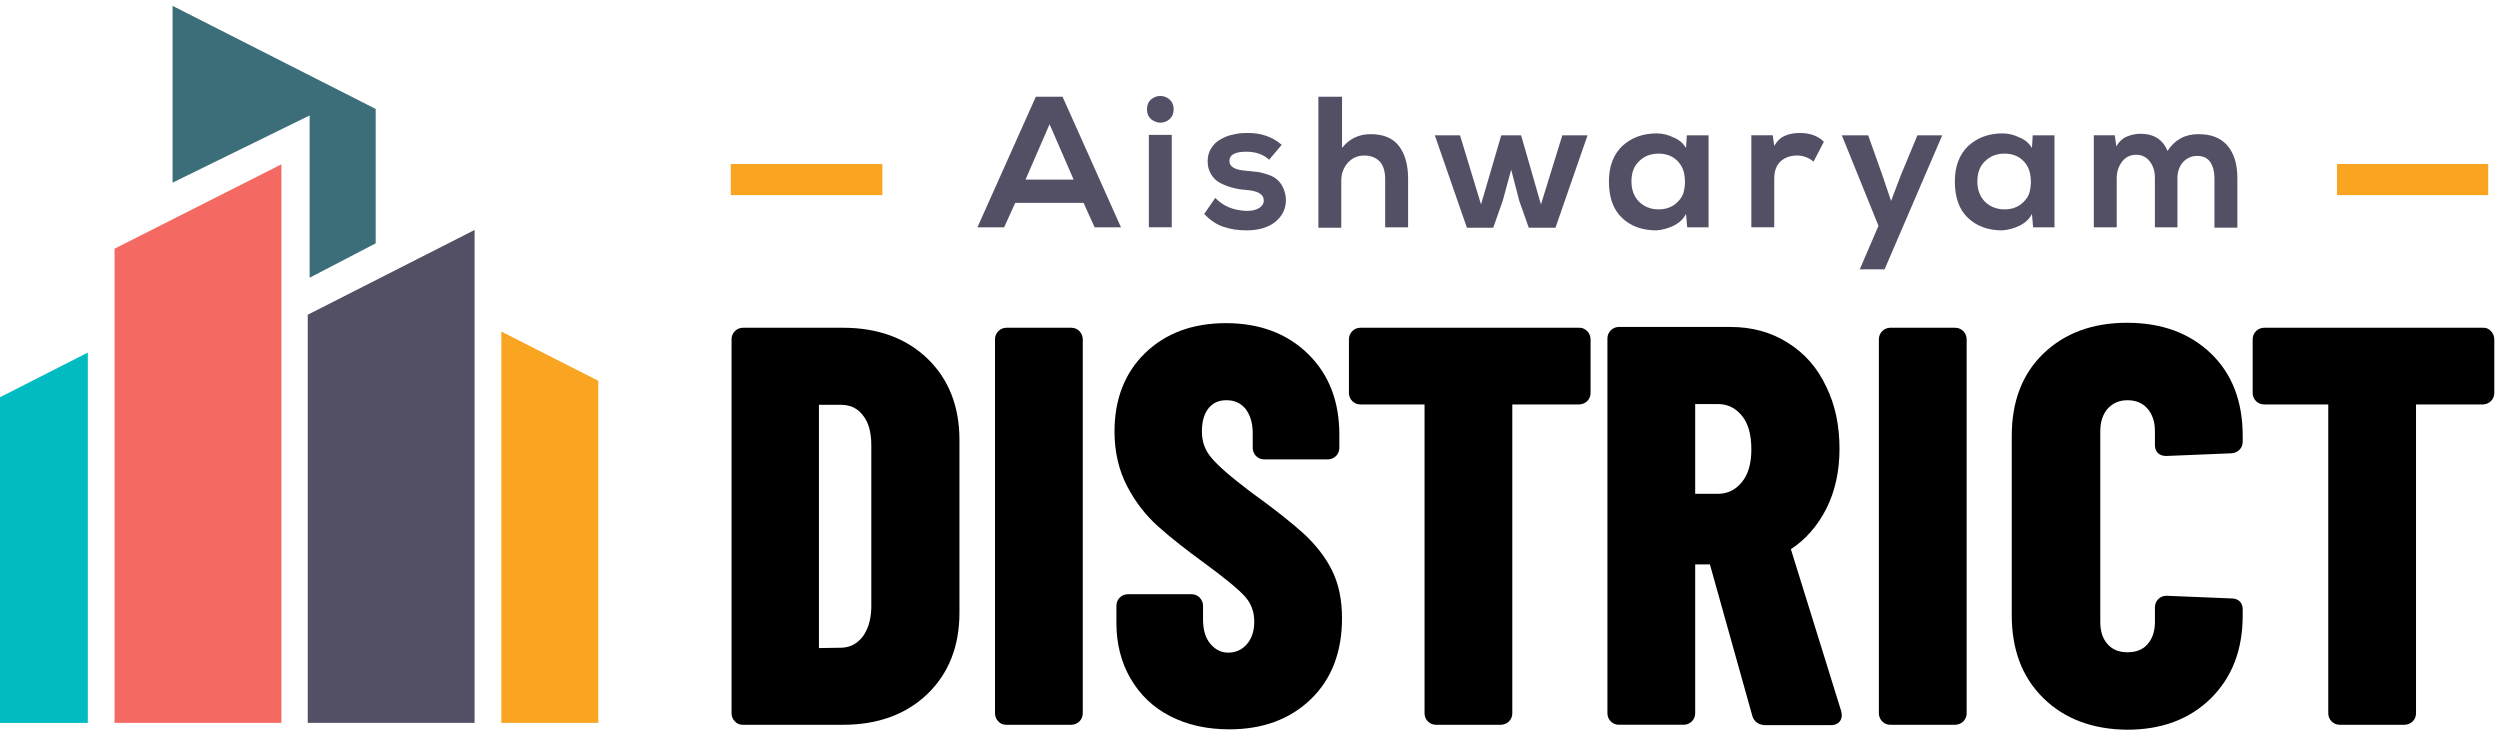 <svg width="235" height="69" viewBox="0 0 235 69" fill="none" xmlns="http://www.w3.org/2000/svg">
<path d="M69.41 67.486C69.303 67.378 69.231 67.235 69.231 67.055V31.884C69.231 31.704 69.303 31.561 69.41 31.453C69.518 31.345 69.662 31.273 69.841 31.273H79.244C82.402 31.273 84.951 32.207 86.853 34.037C88.755 35.867 89.724 38.308 89.724 41.358V57.581C89.724 60.631 88.755 63.072 86.853 64.902C84.951 66.732 82.402 67.665 79.244 67.665H69.841C69.662 67.665 69.518 67.63 69.41 67.486ZM76.804 61.385L79.136 61.349C80.07 61.313 80.823 60.918 81.433 60.164C82.008 59.411 82.331 58.406 82.367 57.15V41.861C82.367 40.533 82.079 39.492 81.469 38.739C80.895 37.985 80.07 37.59 79.065 37.59H76.768C76.588 37.59 76.516 37.662 76.516 37.841V61.169C76.552 61.313 76.624 61.385 76.804 61.385Z" fill="black"/>
<path d="M69.41 67.486C69.303 67.378 69.231 67.235 69.231 67.055V31.884C69.231 31.704 69.303 31.561 69.41 31.453C69.518 31.345 69.662 31.273 69.841 31.273H79.244C82.402 31.273 84.951 32.207 86.853 34.037C88.755 35.867 89.724 38.308 89.724 41.358V57.581C89.724 60.631 88.755 63.072 86.853 64.902C84.951 66.732 82.402 67.665 79.244 67.665H69.841C69.662 67.665 69.518 67.63 69.41 67.486ZM76.804 61.385L79.136 61.349C80.07 61.313 80.823 60.918 81.433 60.164C82.008 59.411 82.331 58.406 82.367 57.15V41.861C82.367 40.533 82.079 39.492 81.469 38.739C80.895 37.985 80.07 37.59 79.065 37.59H76.768C76.588 37.59 76.516 37.662 76.516 37.841V61.169C76.552 61.313 76.624 61.385 76.804 61.385Z" stroke="black" stroke-width="0.928" stroke-miterlimit="10"/>
<path d="M94.174 67.486C94.067 67.378 93.995 67.235 93.995 67.055V31.884C93.995 31.704 94.067 31.561 94.174 31.453C94.282 31.345 94.426 31.273 94.605 31.273H100.706C100.886 31.273 101.029 31.345 101.137 31.453C101.245 31.561 101.316 31.74 101.316 31.884V67.055C101.316 67.235 101.245 67.378 101.137 67.486C101.029 67.594 100.85 67.665 100.706 67.665H94.605C94.426 67.665 94.282 67.63 94.174 67.486Z" fill="black"/>
<path d="M94.174 67.486C94.067 67.378 93.995 67.235 93.995 67.055V31.884C93.995 31.704 94.067 31.561 94.174 31.453C94.282 31.345 94.426 31.273 94.605 31.273H100.706C100.886 31.273 101.029 31.345 101.137 31.453C101.245 31.561 101.316 31.74 101.316 31.884V67.055C101.316 67.235 101.245 67.378 101.137 67.486C101.029 67.594 100.85 67.665 100.706 67.665H94.605C94.426 67.665 94.282 67.63 94.174 67.486Z" stroke="black" stroke-width="0.928" stroke-miterlimit="10"/>
<path d="M110.217 66.909C108.673 66.119 107.525 65.007 106.664 63.535C105.838 62.1 105.407 60.449 105.407 58.583V56.932C105.407 56.752 105.479 56.608 105.587 56.501C105.695 56.393 105.838 56.321 106.018 56.321H112.011C112.191 56.321 112.334 56.393 112.442 56.501C112.55 56.608 112.621 56.788 112.621 56.932V58.224C112.621 59.3 112.873 60.162 113.411 60.808C113.949 61.454 114.631 61.812 115.457 61.812C116.282 61.812 117 61.489 117.538 60.879C118.077 60.269 118.364 59.444 118.364 58.439C118.364 57.398 118.041 56.501 117.359 55.747C116.677 54.993 115.349 53.917 113.339 52.445C111.616 51.189 110.217 50.077 109.14 49.108C108.063 48.139 107.13 46.954 106.376 45.519C105.623 44.083 105.228 42.432 105.228 40.566C105.228 37.623 106.161 35.254 107.992 33.496C109.822 31.737 112.227 30.84 115.241 30.84C118.292 30.84 120.768 31.773 122.634 33.603C124.501 35.434 125.434 37.838 125.434 40.853V42.109C125.434 42.289 125.362 42.432 125.254 42.54C125.147 42.648 124.967 42.719 124.824 42.719H118.83C118.651 42.719 118.507 42.648 118.4 42.54C118.292 42.432 118.22 42.289 118.22 42.109V40.709C118.22 39.633 117.933 38.771 117.43 38.125C116.892 37.479 116.174 37.156 115.277 37.156C114.452 37.156 113.77 37.444 113.267 38.054C112.765 38.664 112.514 39.489 112.514 40.566C112.514 41.607 112.837 42.54 113.519 43.329C114.165 44.119 115.457 45.232 117.359 46.667C119.512 48.21 121.127 49.502 122.24 50.507C123.316 51.512 124.178 52.589 124.788 53.809C125.398 55.029 125.685 56.465 125.685 58.116C125.685 61.166 124.752 63.607 122.886 65.401C121.019 67.196 118.579 68.093 115.564 68.093C113.519 68.093 111.76 67.698 110.217 66.909Z" fill="black"/>
<path d="M110.217 66.909C108.673 66.119 107.525 65.007 106.664 63.535C105.838 62.1 105.407 60.449 105.407 58.583V56.932C105.407 56.752 105.479 56.608 105.587 56.501C105.695 56.393 105.838 56.321 106.018 56.321H112.011C112.191 56.321 112.334 56.393 112.442 56.501C112.55 56.608 112.621 56.788 112.621 56.932V58.224C112.621 59.3 112.873 60.162 113.411 60.808C113.949 61.454 114.631 61.812 115.457 61.812C116.282 61.812 117 61.489 117.538 60.879C118.077 60.269 118.364 59.444 118.364 58.439C118.364 57.398 118.041 56.501 117.359 55.747C116.677 54.993 115.349 53.917 113.339 52.445C111.616 51.189 110.217 50.077 109.14 49.108C108.063 48.139 107.13 46.954 106.376 45.519C105.623 44.083 105.228 42.432 105.228 40.566C105.228 37.623 106.161 35.254 107.992 33.496C109.822 31.737 112.227 30.84 115.241 30.84C118.292 30.84 120.768 31.773 122.634 33.603C124.501 35.434 125.434 37.838 125.434 40.853V42.109C125.434 42.289 125.362 42.432 125.254 42.54C125.147 42.648 124.967 42.719 124.824 42.719H118.83C118.651 42.719 118.507 42.648 118.4 42.54C118.292 42.432 118.22 42.289 118.22 42.109V40.709C118.22 39.633 117.933 38.771 117.43 38.125C116.892 37.479 116.174 37.156 115.277 37.156C114.452 37.156 113.77 37.444 113.267 38.054C112.765 38.664 112.514 39.489 112.514 40.566C112.514 41.607 112.837 42.54 113.519 43.329C114.165 44.119 115.457 45.232 117.359 46.667C119.512 48.21 121.127 49.502 122.24 50.507C123.316 51.512 124.178 52.589 124.788 53.809C125.398 55.029 125.685 56.465 125.685 58.116C125.685 61.166 124.752 63.607 122.886 65.401C121.019 67.196 118.579 68.093 115.564 68.093C113.519 68.093 111.76 67.698 110.217 66.909Z" stroke="black" stroke-width="0.928" stroke-miterlimit="10"/>
<path d="M148.87 31.453C148.978 31.561 149.049 31.74 149.049 31.884V36.944C149.049 37.123 148.978 37.267 148.87 37.375C148.762 37.482 148.583 37.554 148.439 37.554H141.943C141.764 37.554 141.692 37.626 141.692 37.805V67.055C141.692 67.235 141.62 67.378 141.513 67.486C141.405 67.594 141.225 67.665 141.082 67.665H134.981C134.801 67.665 134.658 67.594 134.55 67.486C134.442 67.378 134.371 67.235 134.371 67.055V37.805C134.371 37.626 134.299 37.554 134.119 37.554H127.875C127.695 37.554 127.552 37.482 127.444 37.375C127.336 37.267 127.264 37.123 127.264 36.944V31.884C127.264 31.704 127.336 31.561 127.444 31.453C127.552 31.345 127.695 31.273 127.875 31.273H148.475C148.583 31.273 148.726 31.309 148.87 31.453Z" fill="black"/>
<path d="M148.87 31.453C148.978 31.561 149.049 31.74 149.049 31.884V36.944C149.049 37.123 148.978 37.267 148.87 37.375C148.762 37.482 148.583 37.554 148.439 37.554H141.943C141.764 37.554 141.692 37.626 141.692 37.805V67.055C141.692 67.235 141.62 67.378 141.513 67.486C141.405 67.594 141.225 67.665 141.082 67.665H134.981C134.801 67.665 134.658 67.594 134.55 67.486C134.442 67.378 134.371 67.235 134.371 67.055V37.805C134.371 37.626 134.299 37.554 134.119 37.554H127.875C127.695 37.554 127.552 37.482 127.444 37.375C127.336 37.267 127.264 37.123 127.264 36.944V31.884C127.264 31.704 127.336 31.561 127.444 31.453C127.552 31.345 127.695 31.273 127.875 31.273H148.475C148.583 31.273 148.726 31.309 148.87 31.453Z" stroke="black" stroke-width="0.928" stroke-miterlimit="10"/>
<path d="M165.164 67.161L161.144 52.805C161.072 52.661 161 52.589 160.893 52.589H159.134C158.955 52.589 158.883 52.661 158.883 52.841V67.053C158.883 67.232 158.811 67.376 158.704 67.484C158.596 67.591 158.452 67.663 158.273 67.663H152.172C151.992 67.663 151.849 67.591 151.741 67.484C151.633 67.376 151.562 67.232 151.562 67.053V31.809C151.562 31.63 151.633 31.486 151.741 31.379C151.849 31.271 151.992 31.199 152.172 31.199H162.687C164.589 31.199 166.312 31.666 167.784 32.599C169.291 33.532 170.439 34.824 171.229 36.511C172.054 38.162 172.449 40.064 172.449 42.181C172.449 44.227 172.054 46.022 171.265 47.601C170.475 49.144 169.399 50.4 167.999 51.297C167.927 51.333 167.891 51.369 167.855 51.441C167.819 51.477 167.819 51.549 167.855 51.62L172.629 66.981L172.665 67.196C172.665 67.555 172.485 67.699 172.09 67.699H165.846C165.523 67.663 165.271 67.519 165.164 67.161ZM158.883 37.803V46.632C158.883 46.811 158.955 46.883 159.134 46.883H161.467C162.544 46.883 163.405 46.452 164.087 45.627C164.769 44.801 165.092 43.653 165.092 42.253C165.092 40.746 164.769 39.597 164.087 38.772C163.405 37.947 162.544 37.516 161.467 37.516H159.134C158.955 37.552 158.883 37.623 158.883 37.803Z" fill="black"/>
<path d="M165.164 67.161L161.144 52.805C161.072 52.661 161 52.589 160.893 52.589H159.134C158.955 52.589 158.883 52.661 158.883 52.841V67.053C158.883 67.232 158.811 67.376 158.704 67.484C158.596 67.591 158.452 67.663 158.273 67.663H152.172C151.992 67.663 151.849 67.591 151.741 67.484C151.633 67.376 151.562 67.232 151.562 67.053V31.809C151.562 31.63 151.633 31.486 151.741 31.379C151.849 31.271 151.992 31.199 152.172 31.199H162.687C164.589 31.199 166.312 31.666 167.784 32.599C169.291 33.532 170.439 34.824 171.229 36.511C172.054 38.162 172.449 40.064 172.449 42.181C172.449 44.227 172.054 46.022 171.265 47.601C170.475 49.144 169.399 50.4 167.999 51.297C167.927 51.333 167.891 51.369 167.855 51.441C167.819 51.477 167.819 51.549 167.855 51.62L172.629 66.981L172.665 67.196C172.665 67.555 172.485 67.699 172.09 67.699H165.846C165.523 67.663 165.271 67.519 165.164 67.161ZM158.883 37.803V46.632C158.883 46.811 158.955 46.883 159.134 46.883H161.467C162.544 46.883 163.405 46.452 164.087 45.627C164.769 44.801 165.092 43.653 165.092 42.253C165.092 40.746 164.769 39.597 164.087 38.772C163.405 37.947 162.544 37.516 161.467 37.516H159.134C158.955 37.552 158.883 37.623 158.883 37.803Z" stroke="black" stroke-width="0.928" stroke-miterlimit="10"/>
<path d="M177.259 67.486C177.151 67.378 177.079 67.235 177.079 67.055V31.884C177.079 31.704 177.151 31.561 177.259 31.453C177.366 31.345 177.51 31.273 177.689 31.273H183.79C183.97 31.273 184.113 31.345 184.221 31.453C184.329 31.561 184.401 31.74 184.401 31.884V67.055C184.401 67.235 184.329 67.378 184.221 67.486C184.113 67.594 183.934 67.665 183.79 67.665H177.689C177.546 67.665 177.402 67.63 177.259 67.486Z" fill="black"/>
<path d="M177.259 67.486C177.151 67.378 177.079 67.235 177.079 67.055V31.884C177.079 31.704 177.151 31.561 177.259 31.453C177.366 31.345 177.51 31.273 177.689 31.273H183.79C183.97 31.273 184.113 31.345 184.221 31.453C184.329 31.561 184.401 31.74 184.401 31.884V67.055C184.401 67.235 184.329 67.378 184.221 67.486C184.113 67.594 183.934 67.665 183.79 67.665H177.689C177.546 67.665 177.402 67.63 177.259 67.486Z" stroke="black" stroke-width="0.928" stroke-miterlimit="10"/>
<path d="M192.404 65.295C190.502 63.428 189.569 60.952 189.569 57.83V40.961C189.569 37.875 190.502 35.399 192.404 33.568C194.306 31.738 196.818 30.805 199.941 30.805C203.099 30.805 205.611 31.738 207.513 33.568C209.416 35.399 210.349 37.875 210.349 40.961V41.536C210.349 41.715 210.277 41.859 210.169 41.966C210.062 42.074 209.882 42.146 209.739 42.146L203.637 42.397C203.207 42.397 203.027 42.218 203.027 41.823V40.531C203.027 39.526 202.74 38.7 202.202 38.09C201.663 37.48 200.91 37.157 199.977 37.157C199.079 37.157 198.362 37.48 197.787 38.09C197.249 38.7 196.962 39.526 196.962 40.531V58.475C196.962 59.48 197.249 60.306 197.787 60.88C198.326 61.49 199.079 61.777 199.977 61.777C200.91 61.777 201.663 61.49 202.202 60.88C202.74 60.27 203.027 59.48 203.027 58.475V57.076C203.027 56.896 203.099 56.753 203.207 56.645C203.314 56.538 203.458 56.466 203.637 56.466L209.739 56.717C210.169 56.717 210.349 56.896 210.349 57.291V57.865C210.349 60.988 209.38 63.464 207.478 65.33C205.575 67.197 203.063 68.13 199.941 68.13C196.818 68.094 194.306 67.161 192.404 65.295Z" fill="black"/>
<path d="M192.404 65.295C190.502 63.428 189.569 60.952 189.569 57.83V40.961C189.569 37.875 190.502 35.399 192.404 33.568C194.306 31.738 196.818 30.805 199.941 30.805C203.099 30.805 205.611 31.738 207.513 33.568C209.416 35.399 210.349 37.875 210.349 40.961V41.536C210.349 41.715 210.277 41.859 210.169 41.966C210.062 42.074 209.882 42.146 209.739 42.146L203.637 42.397C203.207 42.397 203.027 42.218 203.027 41.823V40.531C203.027 39.526 202.74 38.7 202.202 38.09C201.663 37.48 200.91 37.157 199.977 37.157C199.079 37.157 198.362 37.48 197.787 38.09C197.249 38.7 196.962 39.526 196.962 40.531V58.475C196.962 59.48 197.249 60.306 197.787 60.88C198.326 61.49 199.079 61.777 199.977 61.777C200.91 61.777 201.663 61.49 202.202 60.88C202.74 60.27 203.027 59.48 203.027 58.475V57.076C203.027 56.896 203.099 56.753 203.207 56.645C203.314 56.538 203.458 56.466 203.637 56.466L209.739 56.717C210.169 56.717 210.349 56.896 210.349 57.291V57.865C210.349 60.988 209.38 63.464 207.478 65.33C205.575 67.197 203.063 68.13 199.941 68.13C196.818 68.094 194.306 67.161 192.404 65.295Z" stroke="black" stroke-width="0.928" stroke-miterlimit="10"/>
<path d="M233.82 31.453C233.928 31.561 234 31.74 234 31.884V36.944C234 37.123 233.928 37.267 233.82 37.375C233.713 37.482 233.533 37.554 233.39 37.554H226.894C226.714 37.554 226.642 37.626 226.642 37.805V67.055C226.642 67.235 226.571 67.378 226.463 67.486C226.355 67.594 226.176 67.665 226.032 67.665H219.931C219.752 67.665 219.608 67.594 219.5 67.486C219.393 67.378 219.321 67.235 219.321 67.055V37.805C219.321 37.626 219.249 37.554 219.07 37.554H212.825C212.646 37.554 212.502 37.482 212.394 37.375C212.287 37.267 212.215 37.123 212.215 36.944V31.884C212.215 31.704 212.287 31.561 212.394 31.453C212.502 31.345 212.646 31.273 212.825 31.273H233.426C233.569 31.273 233.713 31.309 233.82 31.453Z" fill="black"/>
<path d="M233.82 31.453C233.928 31.561 234 31.74 234 31.884V36.944C234 37.123 233.928 37.267 233.82 37.375C233.713 37.482 233.533 37.554 233.39 37.554H226.894C226.714 37.554 226.642 37.626 226.642 37.805V67.055C226.642 67.235 226.571 67.378 226.463 67.486C226.355 67.594 226.176 67.665 226.032 67.665H219.931C219.752 67.665 219.608 67.594 219.5 67.486C219.393 67.378 219.321 67.235 219.321 67.055V37.805C219.321 37.626 219.249 37.554 219.07 37.554H212.825C212.646 37.554 212.502 37.482 212.394 37.375C212.287 37.267 212.215 37.123 212.215 36.944V31.884C212.215 31.704 212.287 31.561 212.394 31.453C212.502 31.345 212.646 31.273 212.825 31.273H233.426C233.569 31.273 233.713 31.309 233.82 31.453Z" stroke="black" stroke-width="0.928" stroke-miterlimit="10"/>
<path d="M102.895 21.368L101.854 19.071H95.43L94.389 21.368H91.877L97.368 9.094H99.881L105.372 21.368H102.895ZM100.921 16.882L98.66 11.678L96.399 16.882H100.921Z" fill="#535066"/>
<path d="M108.207 11.209C107.956 10.993 107.812 10.671 107.812 10.276C107.812 9.881 107.956 9.558 108.207 9.343C108.458 9.127 108.745 9.02 109.068 9.02C109.391 9.02 109.679 9.127 109.93 9.343C110.181 9.558 110.325 9.881 110.325 10.276C110.325 10.671 110.181 10.993 109.93 11.209C109.679 11.424 109.391 11.532 109.068 11.532C108.781 11.532 108.494 11.424 108.207 11.209ZM110.145 12.68H107.992V21.366H110.145V12.68Z" fill="#535066"/>
<path d="M120.481 13.615L119.297 15.014C118.759 14.512 118.041 14.261 117.144 14.261C116.103 14.261 115.565 14.548 115.565 15.122C115.565 15.696 116.103 15.983 117.18 16.055C117.574 16.091 117.897 16.127 118.22 16.163C118.507 16.199 118.83 16.306 119.189 16.414C119.548 16.522 119.835 16.701 120.051 16.881C120.266 17.06 120.481 17.347 120.625 17.67C120.769 17.993 120.876 18.388 120.876 18.819C120.876 19.608 120.553 20.29 119.907 20.829C119.261 21.367 118.328 21.654 117.18 21.654C116.39 21.654 115.672 21.546 115.026 21.331C114.38 21.116 113.77 20.721 113.196 20.111L114.237 18.604C114.99 19.393 115.959 19.788 117.215 19.824C117.646 19.824 118.005 19.752 118.328 19.573C118.615 19.393 118.795 19.178 118.795 18.855C118.795 18.245 118.22 17.922 117.072 17.85C116.605 17.814 116.211 17.742 115.816 17.634C115.421 17.527 115.062 17.383 114.703 17.204C114.344 17.024 114.057 16.737 113.842 16.378C113.626 16.019 113.519 15.625 113.519 15.158C113.519 14.691 113.626 14.261 113.878 13.902C114.093 13.543 114.416 13.256 114.775 13.076C115.134 12.861 115.529 12.718 115.923 12.646C116.318 12.538 116.749 12.502 117.18 12.502C118.507 12.466 119.62 12.861 120.481 13.615Z" fill="#535066"/>
<path d="M123.998 9.094H126.152V13.903C126.834 13.042 127.731 12.611 128.843 12.611C130.028 12.611 130.925 12.97 131.499 13.723C132.073 14.477 132.361 15.482 132.361 16.81V21.368H130.207V16.846C130.207 16.092 130.028 15.518 129.669 15.159C129.31 14.8 128.843 14.621 128.233 14.621C127.623 14.621 127.121 14.836 126.69 15.303C126.295 15.769 126.08 16.308 126.08 16.989V21.404H123.927V9.094H123.998Z" fill="#535066"/>
<path d="M141.118 12.719H142.984L144.85 19.215L146.86 12.719H149.229L146.214 21.404H143.702L142.804 18.856L142.051 15.949L141.261 18.856L140.364 21.404H137.888L134.873 12.719H137.242L139.215 19.215L141.118 12.719Z" fill="#535066"/>
<path d="M158.488 13.903L158.56 12.719H160.606V21.368H158.596L158.488 20.112C158.237 20.578 157.878 20.937 157.304 21.224C156.766 21.476 156.227 21.619 155.689 21.655C154.361 21.655 153.284 21.26 152.459 20.471C151.633 19.681 151.239 18.533 151.239 17.061C151.239 15.626 151.669 14.513 152.495 13.723C153.356 12.934 154.433 12.539 155.725 12.539C156.299 12.539 156.837 12.683 157.34 12.934C157.878 13.149 158.237 13.508 158.488 13.903ZM155.904 14.441C155.15 14.441 154.54 14.692 154.074 15.159C153.571 15.626 153.356 16.272 153.356 17.061C153.356 17.851 153.607 18.497 154.074 18.963C154.54 19.43 155.186 19.681 155.904 19.681C156.55 19.681 157.089 19.502 157.519 19.143C157.95 18.784 158.237 18.353 158.309 17.851C158.416 17.348 158.416 16.846 158.309 16.308C158.201 15.805 157.95 15.338 157.519 14.979C157.089 14.621 156.55 14.441 155.904 14.441Z" fill="#535066"/>
<path d="M164.661 12.715H166.635L166.779 13.72C167.066 13.218 167.425 12.895 167.819 12.751C168.214 12.572 168.681 12.5 169.219 12.5C170.152 12.5 170.906 12.787 171.444 13.325L170.475 15.192C170.045 14.833 169.506 14.617 168.932 14.617C168.322 14.617 167.784 14.797 167.389 15.156C166.994 15.515 166.779 16.053 166.779 16.807V21.365H164.625V12.715H164.661Z" fill="#535066"/>
<path d="M180.237 12.719H182.57L177.151 25.316H174.818L176.577 21.225L173.131 12.719H175.608L176.936 16.451L177.761 18.892L178.658 16.523L180.237 12.719Z" fill="#535066"/>
<path d="M191.004 13.903L191.076 12.719H193.122V21.368H191.112L191.004 20.112C190.753 20.578 190.394 20.937 189.82 21.224C189.282 21.476 188.743 21.619 188.205 21.655C186.877 21.655 185.8 21.26 184.975 20.471C184.149 19.681 183.755 18.533 183.755 17.061C183.755 15.626 184.185 14.513 185.011 13.723C185.872 12.934 186.949 12.539 188.241 12.539C188.815 12.539 189.353 12.683 189.856 12.934C190.394 13.149 190.753 13.508 191.004 13.903ZM188.42 14.441C187.667 14.441 187.056 14.692 186.59 15.159C186.087 15.626 185.872 16.272 185.872 17.061C185.872 17.851 186.123 18.497 186.59 18.963C187.056 19.43 187.702 19.681 188.42 19.681C189.066 19.681 189.605 19.502 190.035 19.143C190.466 18.784 190.753 18.353 190.825 17.851C190.933 17.348 190.933 16.846 190.825 16.308C190.717 15.805 190.466 15.338 190.035 14.979C189.605 14.621 189.066 14.441 188.42 14.441Z" fill="#535066"/>
<path d="M204.714 21.367H202.561V16.737C202.561 16.127 202.417 15.625 202.094 15.194C201.771 14.764 201.34 14.548 200.802 14.548C200.264 14.548 199.797 14.764 199.474 15.194C199.151 15.625 198.972 16.127 198.972 16.737V21.367H196.818V12.718H198.792L198.936 13.759C199.151 13.364 199.474 13.041 199.869 12.861C200.3 12.682 200.73 12.574 201.197 12.574C202.453 12.574 203.314 13.113 203.745 14.189C204.427 13.149 205.36 12.61 206.652 12.61C207.872 12.61 208.77 12.969 209.38 13.687C209.99 14.405 210.313 15.409 210.313 16.737V21.403H208.159V16.737C208.159 16.127 208.016 15.625 207.765 15.23C207.478 14.835 207.083 14.656 206.544 14.656C205.97 14.656 205.54 14.871 205.181 15.266C204.822 15.697 204.678 16.199 204.678 16.773V21.367H204.714Z" fill="#535066"/>
<path d="M35.315 22.874L29.107 26.104V10.851L16.222 17.168V0.551L35.315 10.241V22.874Z" fill="#3C6E7A"/>
<path d="M8.255 67.954V33.141L0 37.34V67.954H8.255Z" fill="#01BBC2"/>
<path d="M26.451 67.952V15.445L10.767 23.377V67.952H26.451Z" fill="#F56963"/>
<path d="M44.611 67.951V21.617L28.927 29.585V67.951H44.611Z" fill="#535066"/>
<path d="M56.239 67.951V35.794L47.123 31.164V67.951H56.239Z" fill="#FAA522"/>
<path d="M68.693 16.879H82.941" stroke="#FAA522" stroke-width="2.928" stroke-miterlimit="10"/>
<path d="M219.68 16.879H233.892" stroke="#FAA522" stroke-width="2.928" stroke-miterlimit="10"/>
</svg>
